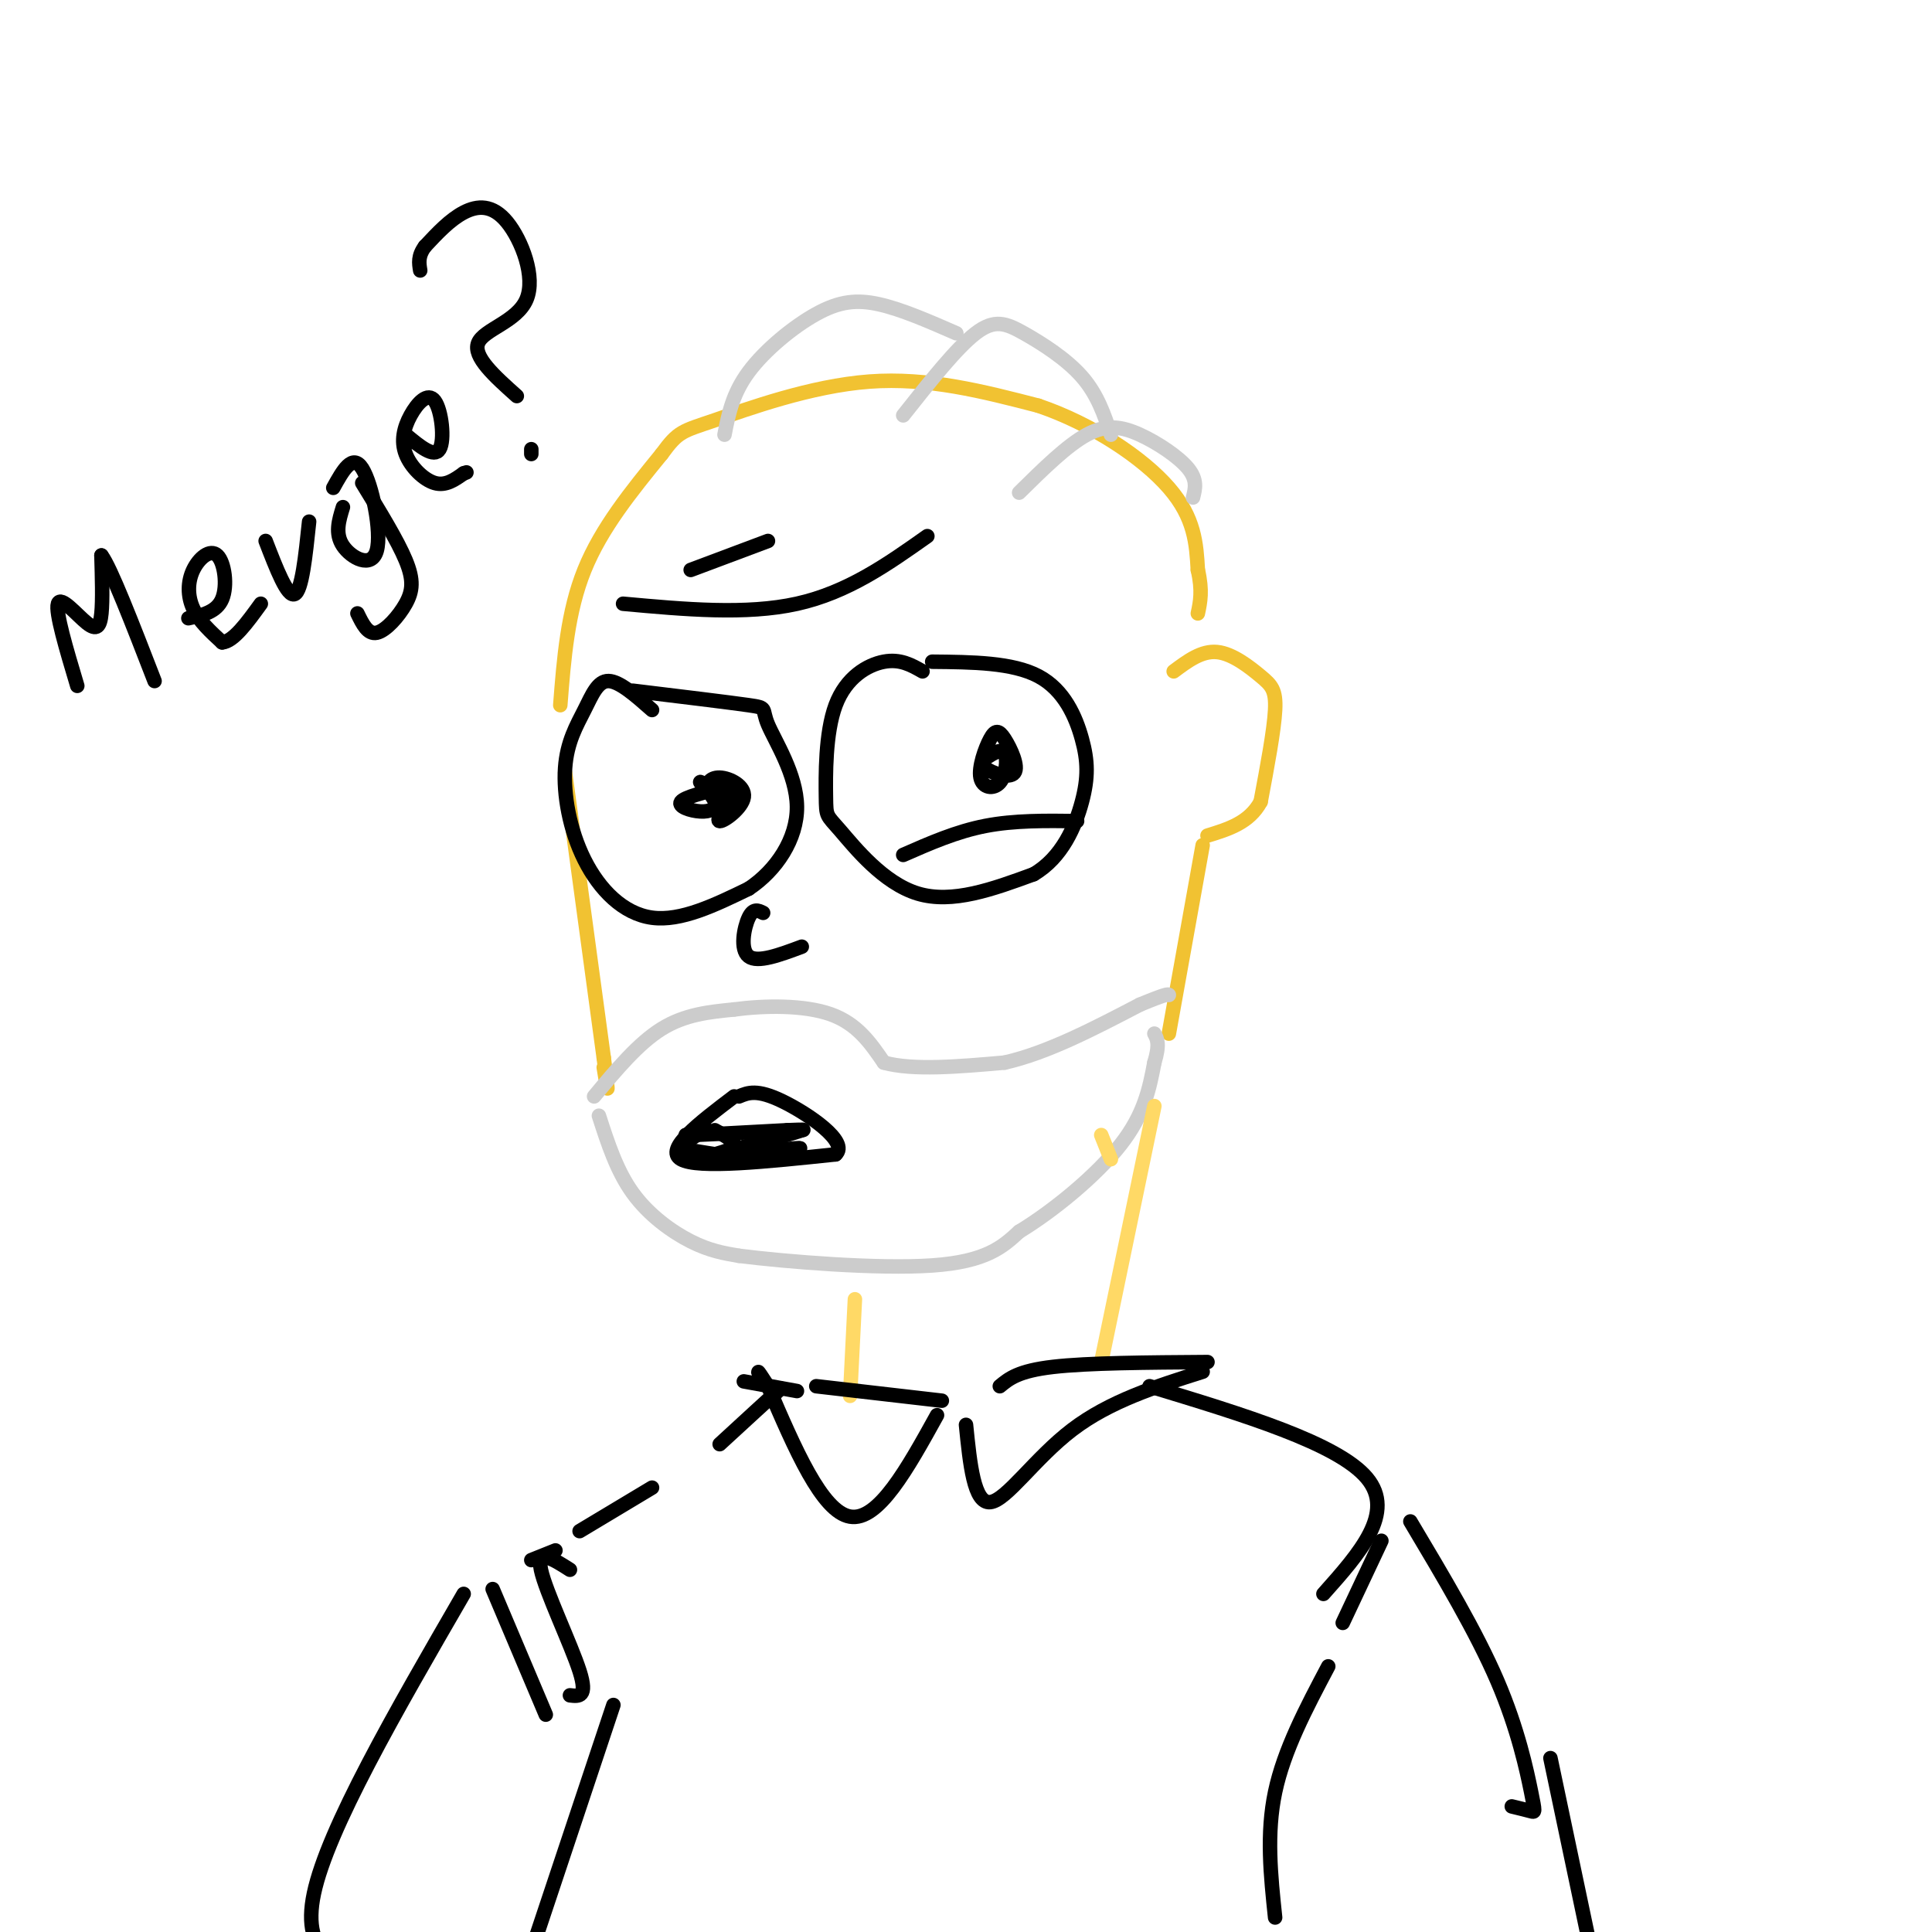 <svg viewBox='0 0 400 400' version='1.1' xmlns='http://www.w3.org/2000/svg' xmlns:xlink='http://www.w3.org/1999/xlink'><g fill='none' stroke='rgb(241,194,50)' stroke-width='3' stroke-linecap='round' stroke-linejoin='round'><path d='M117,160c0.000,0.000 8.000,59.000 8,59'/><path d='M125,219c1.333,10.167 0.667,6.083 0,2'/><path d='M243,139c2.893,-2.161 5.786,-4.321 9,-4c3.214,0.321 6.750,3.125 9,5c2.250,1.875 3.214,2.821 3,7c-0.214,4.179 -1.607,11.589 -3,19'/><path d='M261,166c-2.333,4.333 -6.667,5.667 -11,7'/><path d='M249,175c0.000,0.000 -7.000,39.000 -7,39'/></g>
<g fill='none' stroke='rgb(0,0,0)' stroke-width='3' stroke-linecap='round' stroke-linejoin='round'><path d='M135,147c-3.370,-2.977 -6.740,-5.955 -9,-6c-2.260,-0.045 -3.409,2.841 -5,6c-1.591,3.159 -3.622,6.589 -4,12c-0.378,5.411 0.898,12.803 4,19c3.102,6.197 8.029,11.199 14,12c5.971,0.801 12.985,-2.600 20,-6'/><path d='M155,184c5.735,-3.802 10.073,-10.308 10,-17c-0.073,-6.692 -4.558,-13.571 -6,-17c-1.442,-3.429 0.159,-3.408 -4,-4c-4.159,-0.592 -14.080,-1.796 -24,-3'/><path d='M191,139c-2.310,-1.315 -4.620,-2.631 -8,-2c-3.380,0.631 -7.831,3.208 -10,9c-2.169,5.792 -2.056,14.800 -2,19c0.056,4.200 0.053,3.592 3,7c2.947,3.408 8.842,10.831 16,13c7.158,2.169 15.579,-0.915 24,-4'/><path d='M214,181c5.904,-3.426 8.665,-9.990 10,-15c1.335,-5.010 1.244,-8.464 0,-13c-1.244,-4.536 -3.641,-10.153 -9,-13c-5.359,-2.847 -13.679,-2.923 -22,-3'/><path d='M152,164c-1.958,2.964 -3.915,5.928 -3,6c0.915,0.072 4.704,-2.749 5,-5c0.296,-2.251 -2.900,-3.933 -5,-4c-2.100,-0.067 -3.104,1.482 -2,3c1.104,1.518 4.315,3.005 5,3c0.685,-0.005 -1.158,-1.503 -3,-3'/><path d='M149,164c-0.500,0.000 -0.250,1.500 0,3'/><path d='M205,156c-1.145,0.958 -2.290,1.916 -1,3c1.290,1.084 5.014,2.293 6,1c0.986,-1.293 -0.766,-5.087 -2,-7c-1.234,-1.913 -1.949,-1.943 -3,0c-1.051,1.943 -2.436,5.861 -2,8c0.436,2.139 2.694,2.499 4,1c1.306,-1.499 1.659,-4.857 1,-6c-0.659,-1.143 -2.329,-0.072 -4,1'/><path d='M150,163c-4.137,1.016 -8.274,2.032 -9,3c-0.726,0.968 1.960,1.888 4,2c2.040,0.112 3.434,-0.585 3,-2c-0.434,-1.415 -2.695,-3.547 -3,-4c-0.305,-0.453 1.348,0.774 3,2'/><path d='M129,125c12.750,1.167 25.500,2.333 36,0c10.500,-2.333 18.750,-8.167 27,-14'/><path d='M143,118c0.000,0.000 16.000,-6.000 16,-6'/><path d='M158,189c-1.022,-0.511 -2.044,-1.022 -3,1c-0.956,2.022 -1.844,6.578 0,8c1.844,1.422 6.422,-0.289 11,-2'/></g>
<g fill='none' stroke='rgb(204,204,204)' stroke-width='3' stroke-linecap='round' stroke-linejoin='round'><path d='M124,231c1.844,5.711 3.689,11.422 7,16c3.311,4.578 8.089,8.022 12,10c3.911,1.978 6.956,2.489 10,3'/><path d='M153,260c9.644,1.222 28.756,2.778 40,2c11.244,-0.778 14.622,-3.889 18,-7'/><path d='M211,255c7.156,-4.333 16.044,-11.667 21,-18c4.956,-6.333 5.978,-11.667 7,-17'/><path d='M239,220c1.167,-3.833 0.583,-4.917 0,-6'/><path d='M123,227c4.583,-5.500 9.167,-11.000 14,-14c4.833,-3.000 9.917,-3.500 15,-4'/><path d='M152,209c6.289,-0.844 14.511,-0.956 20,1c5.489,1.956 8.244,5.978 11,10'/><path d='M183,220c6.000,1.667 15.500,0.833 25,0'/><path d='M208,220c8.833,-2.000 18.417,-7.000 28,-12'/><path d='M236,208c5.667,-2.333 5.833,-2.167 6,-2'/></g>
<g fill='none' stroke='rgb(0,0,0)' stroke-width='3' stroke-linecap='round' stroke-linejoin='round'><path d='M152,227c-7.250,5.500 -14.500,11.000 -11,13c3.500,2.000 17.750,0.500 32,-1'/><path d='M173,239c2.933,-2.556 -5.733,-8.444 -11,-11c-5.267,-2.556 -7.133,-1.778 -9,-1'/></g>
<g fill='none' stroke='rgb(241,194,50)' stroke-width='3' stroke-linecap='round' stroke-linejoin='round'><path d='M116,146c0.750,-9.667 1.500,-19.333 5,-28c3.500,-8.667 9.750,-16.333 16,-24'/><path d='M137,94c3.476,-4.762 4.167,-4.667 11,-7c6.833,-2.333 19.810,-7.095 32,-8c12.190,-0.905 23.595,2.048 35,5'/><path d='M215,84c11.178,3.800 21.622,10.800 27,17c5.378,6.200 5.689,11.600 6,17'/><path d='M248,118c1.000,4.333 0.500,6.667 0,9'/></g>
<g fill='none' stroke='rgb(204,204,204)' stroke-width='3' stroke-linecap='round' stroke-linejoin='round'><path d='M150,90c0.821,-4.232 1.643,-8.464 5,-13c3.357,-4.536 9.250,-9.375 14,-12c4.750,-2.625 8.357,-3.036 13,-2c4.643,1.036 10.321,3.518 16,6'/><path d='M187,86c5.530,-6.988 11.060,-13.976 15,-17c3.940,-3.024 6.292,-2.083 10,0c3.708,2.083 8.774,5.310 12,9c3.226,3.690 4.613,7.845 6,12'/><path d='M211,102c4.964,-4.899 9.929,-9.798 14,-12c4.071,-2.202 7.250,-1.708 11,0c3.750,1.708 8.071,4.631 10,7c1.929,2.369 1.464,4.185 1,6'/></g>
<g fill='none' stroke='rgb(0,0,0)' stroke-width='3' stroke-linecap='round' stroke-linejoin='round'><path d='M16,142c-2.280,-7.625 -4.560,-15.250 -4,-17c0.560,-1.750 3.958,2.375 6,4c2.042,1.625 2.726,0.750 3,-2c0.274,-2.750 0.137,-7.375 0,-12'/><path d='M21,115c1.833,2.333 6.417,14.167 11,26'/><path d='M39,128c2.930,-0.633 5.860,-1.266 7,-4c1.140,-2.734 0.491,-7.568 -1,-9c-1.491,-1.432 -3.825,0.537 -5,3c-1.175,2.463 -1.193,5.418 0,8c1.193,2.582 3.596,4.791 6,7'/><path d='M46,133c2.333,-0.167 5.167,-4.083 8,-8'/><path d='M55,112c2.250,5.833 4.500,11.667 6,11c1.500,-0.667 2.250,-7.833 3,-15'/><path d='M71,105c-0.845,2.738 -1.690,5.476 0,8c1.690,2.524 5.917,4.833 7,1c1.083,-3.833 -0.976,-13.810 -3,-17c-2.024,-3.190 -4.012,0.405 -6,4'/><path d='M75,100c3.649,5.946 7.298,11.893 9,16c1.702,4.107 1.458,6.375 0,9c-1.458,2.625 -4.131,5.607 -6,6c-1.869,0.393 -2.935,-1.804 -4,-4'/><path d='M84,90c2.938,2.440 5.877,4.880 7,3c1.123,-1.880 0.431,-8.081 -1,-10c-1.431,-1.919 -3.600,0.444 -5,3c-1.400,2.556 -2.031,5.303 -1,8c1.031,2.697 3.723,5.342 6,6c2.277,0.658 4.138,-0.671 6,-2'/><path d='M96,98c1.000,-0.333 0.500,-0.167 0,0'/><path d='M107,82c-4.576,-4.088 -9.152,-8.175 -8,-11c1.152,-2.825 8.030,-4.386 10,-9c1.970,-4.614 -0.970,-12.281 -4,-16c-3.030,-3.719 -6.152,-3.491 -9,-2c-2.848,1.491 -5.424,4.246 -8,7'/><path d='M88,51c-1.500,2.000 -1.250,3.500 -1,5'/><path d='M110,94c0.000,0.000 0.000,-1.000 0,-1'/></g>
<g fill='none' stroke='rgb(255,217,102)' stroke-width='3' stroke-linecap='round' stroke-linejoin='round'><path d='M228,235c0.000,0.000 2.000,5.000 2,5'/><path d='M239,229c0.000,0.000 -11.000,53.000 -11,53'/><path d='M177,269c0.000,0.000 -1.000,20.000 -1,20'/></g>
<g fill='none' stroke='rgb(0,0,0)' stroke-width='3' stroke-linecap='round' stroke-linejoin='round'><path d='M200,295c0.822,8.156 1.644,16.311 5,16c3.356,-0.311 9.244,-9.089 17,-15c7.756,-5.911 17.378,-8.956 27,-12'/><path d='M250,282c-12.417,0.083 -24.833,0.167 -32,1c-7.167,0.833 -9.083,2.417 -11,4'/><path d='M169,287c0.000,0.000 26.000,3.000 26,3'/><path d='M194,293c-6.083,11.000 -12.167,22.000 -18,21c-5.833,-1.000 -11.417,-14.000 -17,-27'/><path d='M159,287c-3.000,-4.667 -2.000,-2.833 -1,-1'/><path d='M154,286c0.000,0.000 11.000,2.000 11,2'/><path d='M238,287c19.500,5.917 39.000,11.833 45,19c6.000,7.167 -1.500,15.583 -9,24'/><path d='M286,319c0.000,0.000 -8.000,17.000 -8,17'/><path d='M292,315c6.839,11.470 13.679,22.940 18,33c4.321,10.060 6.125,18.708 7,23c0.875,4.292 0.821,4.226 0,4c-0.821,-0.226 -2.411,-0.613 -4,-1'/><path d='M275,345c-4.583,8.667 -9.167,17.333 -11,26c-1.833,8.667 -0.917,17.333 0,26'/><path d='M159,290c1.833,-1.750 3.667,-3.500 2,-2c-1.667,1.500 -6.833,6.250 -12,11'/><path d='M135,308c0.000,0.000 -15.000,9.000 -15,9'/><path d='M115,321c0.000,0.000 -5.000,2.000 -5,2'/><path d='M118,325c-3.467,-2.222 -6.933,-4.444 -6,0c0.933,4.444 6.267,15.556 8,21c1.733,5.444 -0.133,5.222 -2,5'/><path d='M102,329c0.000,0.000 11.000,26.000 11,26'/><path d='M96,330c-14.083,24.333 -28.167,48.667 -31,62c-2.833,13.333 5.583,15.667 14,18'/><path d='M127,353c0.000,0.000 -18.000,54.000 -18,54'/><path d='M321,364c0.000,0.000 8.000,38.000 8,38'/><path d='M187,177c5.500,-2.417 11.000,-4.833 17,-6c6.000,-1.167 12.500,-1.083 19,-1'/><path d='M148,234c2.000,1.083 4.000,2.167 4,3c0.000,0.833 -2.000,1.417 -4,2'/><path d='M148,239c-1.500,0.500 -3.250,0.750 -5,1'/><path d='M143,240c2.333,-0.167 10.667,-1.083 19,-2'/><path d='M162,238c3.933,-0.400 4.267,-0.400 3,0c-1.267,0.400 -4.133,1.200 -7,2'/><path d='M158,240c-3.833,0.000 -9.917,-1.000 -16,-2'/><path d='M142,238c-1.422,-1.244 3.022,-3.356 4,-4c0.978,-0.644 -1.511,0.178 -4,1'/><path d='M142,235c2.833,0.000 11.917,-0.500 21,-1'/><path d='M163,234c4.000,-0.167 3.500,-0.083 3,0'/><path d='M166,234c-1.833,0.667 -7.917,2.333 -14,4'/></g>
</svg>